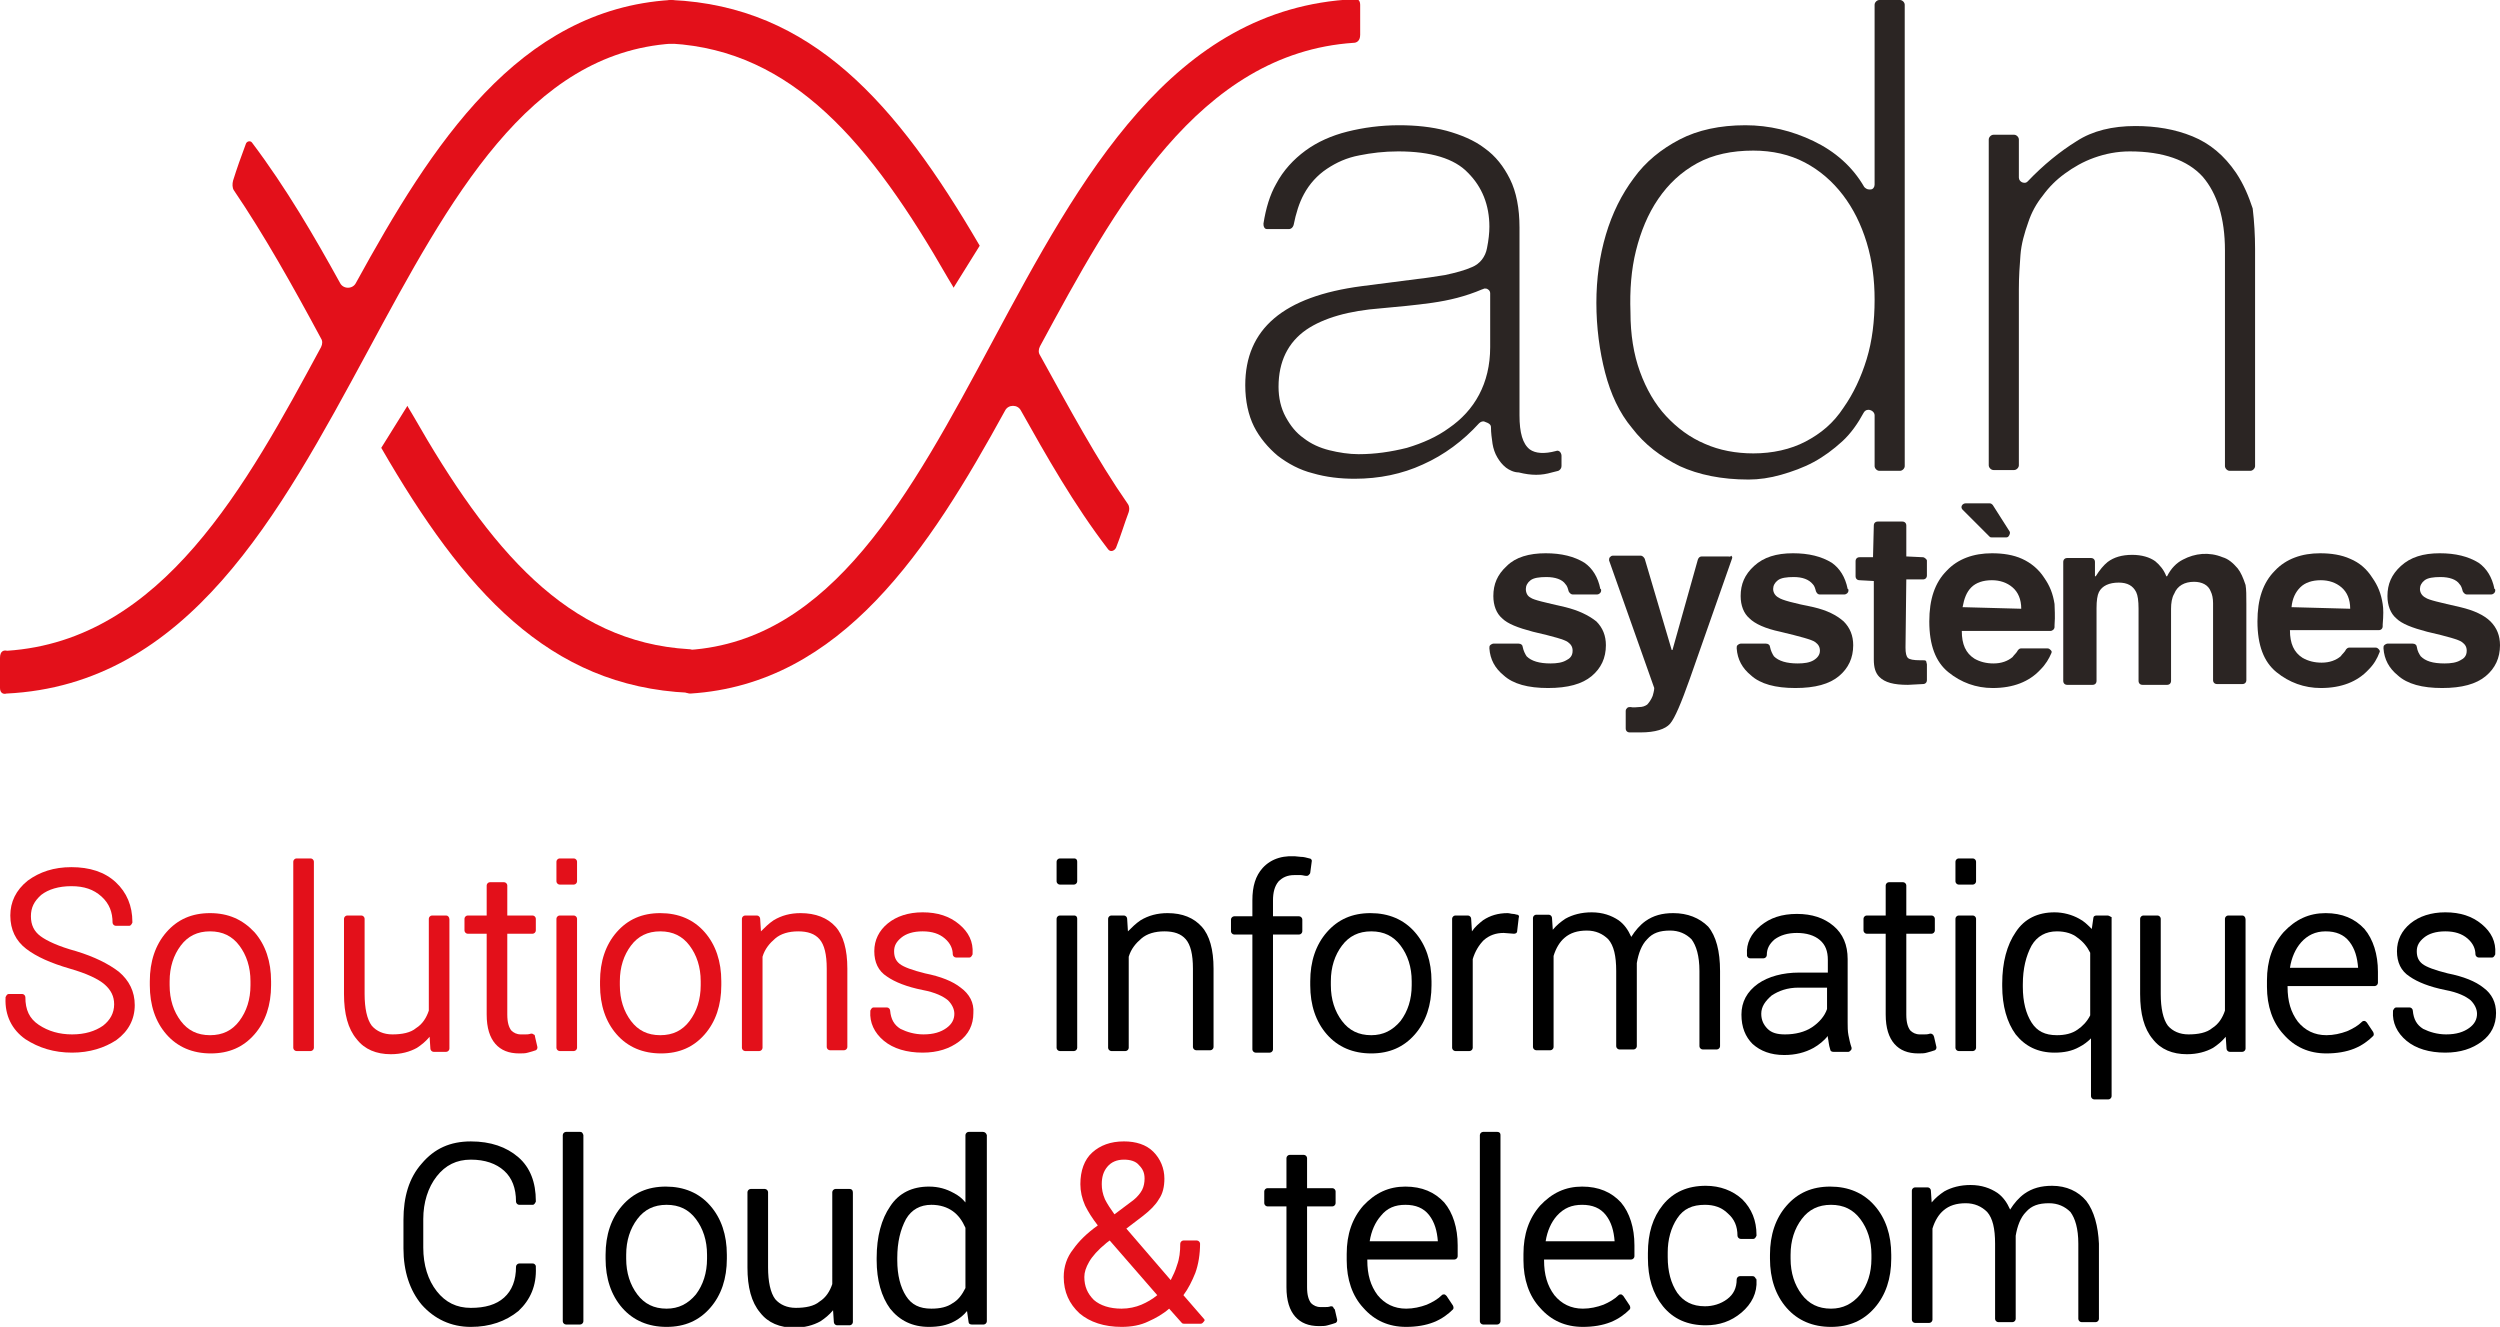 <?xml version="1.0" encoding="utf-8"?>
<!-- Generator: Adobe Illustrator 25.4.1, SVG Export Plug-In . SVG Version: 6.00 Build 0)  -->
<svg version="1.1" id="Calque_1" xmlns="http://www.w3.org/2000/svg" xmlns:xlink="http://www.w3.org/1999/xlink" x="0px" y="0px"
	 viewBox="0 0 315.4 167.4" style="enable-background:new 0 0 315.4 167.4;" xml:space="preserve">
<style type="text/css">
	.st0{fill:#2B2523;}
	.st1{fill:#E3101A;}
</style>
<g>
	<path class="st0" d="M188.1,53.9c0,0.7,0.1,1.4,0.2,2.1c0.1,0.6,0.3,1.2,0.6,1.7c0.3,0.5,0.6,0.9,1.1,1.3c0.4,0.3,1,0.6,1.6,0.6
		c0.8,0.2,1.5,0.3,2.2,0.3c0.7,0,1.3-0.1,2-0.3l0.8-0.2c0.2-0.1,0.4-0.3,0.4-0.6v-1.3c0-0.2-0.1-0.4-0.2-0.5
		c-0.1-0.1-0.3-0.2-0.5-0.1c-1.5,0.4-2.6,0.3-3.3-0.2c-0.9-0.7-1.3-2.1-1.3-4.3V28.7c0-2.4-0.4-4.5-1.2-6.1
		c-0.8-1.6-1.8-2.9-3.2-3.9c-1.3-1-3-1.7-4.8-2.2c-1.9-0.5-3.9-0.7-6-0.7c-2.3,0-4.5,0.3-6.5,0.8c-2,0.5-3.8,1.3-5.3,2.4
		c-1.5,1.1-2.8,2.5-3.7,4.2c-0.8,1.4-1.3,3.1-1.6,5c0,0.2,0,0.3,0.1,0.5s0.3,0.2,0.4,0.2h2.7c0.3,0,0.5-0.2,0.6-0.5
		c0.3-1.5,0.7-2.8,1.3-3.9c0.7-1.3,1.7-2.4,2.9-3.2c1.2-0.8,2.5-1.4,4.1-1.7c1.5-0.3,3.1-0.5,4.9-0.5c4.1,0,7.1,0.9,8.8,2.7
		c1.8,1.8,2.7,4.1,2.7,6.8c0,0.8-0.1,1.7-0.3,2.7c-0.2,1.1-0.9,2-1.9,2.4c-0.9,0.4-2,0.7-3.4,1c-1.3,0.2-2.5,0.4-3.5,0.5l-7,0.9
		c-9.9,1.3-14.7,5.4-14.7,12.5c0,2,0.4,3.8,1.1,5.2c0.7,1.4,1.8,2.7,3,3.7c1.3,1,2.8,1.8,4.4,2.2c1.7,0.5,3.5,0.7,5.3,0.7
		c3.1,0,6-0.6,8.6-1.8c2.7-1.2,5.1-3,7.1-5.2c0.2-0.2,0.5-0.3,0.7-0.2C187.9,53.4,188.1,53.6,188.1,53.9z M177.5,56.5
		c-2,0.5-4,0.8-6.1,0.8c-1.2,0-2.5-0.2-3.7-0.5c-1.2-0.3-2.3-0.8-3.2-1.5c-1-0.7-1.7-1.6-2.3-2.7c-0.6-1.1-0.9-2.4-0.9-3.8
		c0-3.2,1.2-5.6,3.5-7.2c2.2-1.5,5.4-2.4,9.4-2.7c2.2-0.2,4.4-0.4,6.5-0.7c2.1-0.3,4.2-0.8,6.3-1.7c0.1,0,0.2-0.1,0.3-0.1
		c0.1,0,0.3,0,0.4,0.1c0.2,0.1,0.3,0.3,0.3,0.5v6.8c0,2.3-0.5,4.3-1.4,6c-0.9,1.7-2.2,3.1-3.8,4.2C181.3,55.1,179.5,55.9,177.5,56.5
		z"/>
	<path class="st0" d="M211.9,58.8c2.4,1.1,5.3,1.7,8.7,1.7c1.3,0,2.7-0.2,4.1-0.6c1.4-0.4,2.8-0.9,4.1-1.6c1.3-0.7,2.5-1.6,3.6-2.6
		c1.1-1,2-2.3,2.7-3.6c0.1-0.2,0.3-0.4,0.6-0.4c0.4,0,0.8,0.3,0.8,0.7v6.4c0,0.3,0.3,0.6,0.6,0.6h2.6c0.3,0,0.6-0.3,0.6-0.6V0.6
		c0-0.3-0.3-0.6-0.6-0.6h-2.6c-0.3,0-0.6,0.3-0.6,0.6v22.7c0,0.3-0.2,0.6-0.5,0.6c-0.1,0-0.2,0-0.2,0c-0.2,0-0.4-0.1-0.6-0.3
		c-1.5-2.6-3.7-4.5-6.4-5.8c-2.7-1.3-5.6-2-8.6-2c-3.2,0-6,0.6-8.3,1.8c-2.3,1.2-4.3,2.8-5.8,4.9c-1.5,2-2.7,4.4-3.5,7.1
		c-0.8,2.7-1.2,5.6-1.2,8.6c0,3.1,0.4,6.1,1.1,8.8c0.7,2.7,1.8,5.1,3.4,7C207.5,56.1,209.5,57.6,211.9,58.8z M227.8,55.7
		c-1.9,1-4.2,1.5-6.6,1.5c-2.2,0-4.3-0.4-6.1-1.2c-1.9-0.8-3.5-2-4.9-3.5c-1.4-1.5-2.5-3.4-3.3-5.6c-0.8-2.2-1.2-4.7-1.2-7.5
		c-0.1-2.8,0.1-5.4,0.7-7.8c0.6-2.4,1.5-4.6,2.8-6.5c1.3-1.9,2.9-3.4,4.9-4.5c2-1.1,4.4-1.6,7.1-1.6c2.4,0,4.6,0.5,6.5,1.5
		c1.9,1,3.5,2.4,4.8,4.1c1.3,1.7,2.3,3.7,3,6c0.7,2.3,1,4.7,1,7.2c0,2.7-0.3,5.2-1,7.5c-0.7,2.3-1.7,4.4-2.9,6.1
		C231.3,53.4,229.7,54.7,227.8,55.7z"/>
	<path class="st0" d="M282.1,21.8c-1.5-2.2-3.3-3.7-5.5-4.6c-2.2-0.9-4.6-1.3-7.2-1.3c-2.9,0-5.4,0.6-7.4,1.9
		c-2.1,1.3-4.2,3-6.2,5.1c-0.2,0.2-0.4,0.2-0.7,0.1c-0.2-0.1-0.4-0.3-0.4-0.6v-4.8c0-0.3-0.3-0.6-0.6-0.6h-2.6
		c-0.3,0-0.6,0.3-0.6,0.6v41.1c0,0.3,0.3,0.6,0.6,0.6h2.6c0.3,0,0.6-0.3,0.6-0.6V36.5c0-1.6,0.1-3,0.2-4.3c0.1-1.4,0.5-2.8,1-4.2
		c0.4-1.2,1-2.3,1.8-3.3c0.8-1.1,1.7-2,2.8-2.8c1.1-0.8,2.3-1.5,3.7-2c1.4-0.5,2.9-0.8,4.5-0.8c4.2,0,7.3,1.1,9.2,3.2
		c1.8,2.1,2.8,5.2,2.8,9.3v27.2c0,0.3,0.3,0.6,0.6,0.6h2.6c0.3,0,0.6-0.3,0.6-0.6V31.4c0-1.7-0.1-3.4-0.3-5.1
		C283.7,24.8,283.1,23.3,282.1,21.8z"/>
	<path class="st0" d="M197.5,76.6c-2.6-0.6-4-0.9-4.4-1.2c-0.4-0.2-0.6-0.6-0.6-1.1c0-0.4,0.2-0.8,0.6-1.1c0.4-0.3,1.1-0.4,2-0.4
		c1.1,0,2,0.3,2.4,0.9c0.2,0.2,0.3,0.5,0.4,0.9c0.1,0.2,0.3,0.4,0.5,0.4h3.1h0c0.2,0,0.5-0.2,0.5-0.5c0-0.1,0-0.2-0.1-0.2
		c-0.3-1.5-1-2.6-2-3.3c-1.3-0.8-2.9-1.2-4.9-1.2c-2.1,0-3.8,0.5-4.9,1.6c-1.2,1.1-1.7,2.3-1.7,3.8c0,1.2,0.4,2.2,1.1,2.8
		c0.7,0.7,2,1.2,3.9,1.7c2.6,0.6,4,1,4.4,1.3c0.4,0.3,0.6,0.6,0.6,1.1c0,0.7-0.4,1-0.8,1.2c-0.5,0.3-1.2,0.4-2,0.4
		c-1.4,0-2.4-0.3-3-0.9c-0.2-0.3-0.4-0.7-0.5-1.2c0-0.2-0.2-0.4-0.5-0.4h-3.2c-0.1,0-0.3,0.1-0.4,0.2c-0.1,0.1-0.1,0.2-0.1,0.4
		c0.1,1.4,0.7,2.5,1.8,3.4c1.2,1.1,3.1,1.6,5.6,1.6c2.5,0,4.3-0.5,5.5-1.5c1.2-1,1.8-2.3,1.8-3.9c0-1.2-0.4-2.2-1.2-3
		C200.4,77.6,199.1,77,197.5,76.6z"/>
	<path class="st0" d="M218,70.2h-3.3c-0.2,0-0.4,0.1-0.5,0.4L211,82h0c0,0-0.1,0-0.1,0l-3.4-11.5c-0.1-0.2-0.3-0.4-0.5-0.4h-3.5
		c-0.2,0-0.3,0.1-0.4,0.2c-0.1,0.1-0.1,0.3-0.1,0.4l5.7,16.1c0,0.1,0,0.3-0.2,1c-0.2,0.5-0.5,0.9-0.7,1.1c-0.3,0.2-0.6,0.3-1,0.3
		c-0.3,0-0.7,0.1-1.1,0c-0.1,0-0.3,0-0.4,0.1c-0.1,0.1-0.2,0.2-0.2,0.4v2.2c0,0.3,0.2,0.5,0.5,0.5c0.2,0,0.4,0,0.5,0
		c0.2,0,0.5,0,0.9,0c1.8,0,3.1-0.4,3.7-1.1c0.6-0.7,1.4-2.6,2.5-5.7l5.3-15.1c0.1-0.2,0-0.3-0.1-0.4C218.3,70.3,218.2,70.2,218,70.2
		z"/>
	<path class="st0" d="M228.8,76.6c-2.5-0.5-4-0.9-4.4-1.2c-0.4-0.2-0.7-0.6-0.7-1.1c0-0.4,0.2-0.8,0.6-1.1c0.4-0.3,1.1-0.4,2-0.4
		c1.1,0,1.9,0.3,2.4,0.9c0.2,0.2,0.3,0.5,0.4,0.9c0.1,0.2,0.2,0.4,0.5,0.4h3.1h0c0.2,0,0.5-0.2,0.5-0.5c0-0.1,0-0.2-0.1-0.2
		c-0.3-1.5-1-2.6-2-3.3c-1.3-0.8-2.9-1.2-4.9-1.2c-2.1,0-3.7,0.5-4.9,1.6c-1.2,1.1-1.7,2.3-1.7,3.8c0,1.2,0.4,2.2,1.1,2.8
		c0.7,0.7,2,1.3,3.9,1.7c2.5,0.6,4,1,4.4,1.3c0.4,0.3,0.6,0.6,0.6,1.1c0,0.5-0.3,0.9-0.8,1.2c-0.5,0.3-1.2,0.4-2,0.4
		c-1.4,0-2.4-0.3-3-0.9c-0.2-0.3-0.4-0.7-0.5-1.2c0-0.2-0.2-0.4-0.5-0.4h-3.2c-0.1,0-0.3,0.1-0.4,0.2c-0.1,0.1-0.1,0.2-0.1,0.4
		c0.1,1.4,0.7,2.5,1.8,3.4c1.2,1.1,3.1,1.6,5.6,1.6c2.5,0,4.3-0.5,5.5-1.5c1.2-1,1.8-2.3,1.8-3.9c0-1.2-0.4-2.2-1.2-3
		C231.7,77.6,230.5,77,228.8,76.6z"/>
	<path class="st0" d="M242.6,70.3l-2.1-0.1v-3.9c0-0.3-0.2-0.5-0.5-0.5h-3.1c-0.3,0-0.5,0.2-0.5,0.5l-0.1,4h-1.7
		c-0.3,0-0.5,0.2-0.5,0.5v1.9c0,0.3,0.2,0.5,0.5,0.5l1.8,0.1v9.9c0,1,0.2,1.7,0.7,2.2c0.7,0.7,1.8,1,3.6,1h0l1.9-0.1
		c0.3,0,0.5-0.2,0.5-0.5v-2c0-0.1-0.1-0.3-0.1-0.4c-0.1-0.1-0.2-0.1-0.4-0.1l-0.3,0c-0.9,0-1.4-0.1-1.6-0.3
		c-0.2-0.2-0.3-0.6-0.3-1.3l0.1-8.6h2.1c0.3,0,0.5-0.2,0.5-0.5v-1.9C243.1,70.6,242.8,70.3,242.6,70.3z"/>
	<path class="st0" d="M259.2,76.2c-0.2-1.3-0.6-2.3-1.3-3.3c-0.7-1.1-1.7-1.9-2.8-2.4c-1.1-0.5-2.4-0.7-3.8-0.7
		c-2.3,0-4.3,0.7-5.7,2.2c-1.5,1.5-2.2,3.6-2.2,6.4c0,3,0.8,5.1,2.4,6.4c1.6,1.3,3.5,2,5.6,2c2.6,0,4.6-0.8,6-2.3
		c0.7-0.7,1.1-1.4,1.4-2.1c0.1-0.2,0-0.3-0.1-0.4c-0.1-0.1-0.2-0.2-0.4-0.2h-3.3c-0.2,0-0.3,0.1-0.4,0.2c-0.2,0.4-0.5,0.6-0.7,0.9
		c-0.6,0.5-1.4,0.8-2.4,0.8c-0.9,0-1.7-0.2-2.4-0.6c-1.1-0.7-1.6-1.8-1.6-3.5h11.2h0c0.2,0,0.5-0.2,0.5-0.5c0-0.1,0-0.1,0-0.2
		C259.3,77.6,259.2,76.8,259.2,76.2z M247.6,76.6c0.2-1.1,0.5-1.9,1.1-2.5c0.6-0.6,1.5-0.9,2.6-0.9c1,0,1.9,0.3,2.6,0.9
		c0.7,0.6,1.1,1.5,1.1,2.7L247.6,76.6z"/>
	<path class="st0" d="M251,67.7c0.1,0.1,0.2,0.1,0.3,0.1h1.8c0.2,0,0.3-0.1,0.4-0.3c0.1-0.2,0.1-0.4,0-0.5l-2.1-3.3
		c-0.1-0.1-0.2-0.2-0.4-0.2h-3c-0.2,0-0.4,0.1-0.5,0.3c-0.1,0.2,0,0.4,0.1,0.5L251,67.7z"/>
	<path class="st0" d="M282.3,71.7c-0.6-0.7-1.2-1.2-1.9-1.4c-1.7-0.7-3.5-0.5-5,0.3c-0.8,0.4-1.5,1.1-2,2.1l-0.1,0
		c-0.3-0.8-0.8-1.4-1.4-1.9c-0.7-0.5-1.7-0.8-2.9-0.8c-1.3,0-2.3,0.3-3.1,0.9c-0.5,0.4-1,1-1.5,1.8l-0.1,0l0-1.8
		c0-0.3-0.2-0.5-0.5-0.5h-3c-0.3,0-0.5,0.2-0.5,0.5v15c0,0.3,0.2,0.5,0.5,0.5h3.2c0.3,0,0.5-0.2,0.5-0.5v-9.2c0-0.9,0.1-1.6,0.3-2
		c0.4-0.8,1.3-1.2,2.5-1.2c1.1,0,1.8,0.4,2.2,1.2c0.2,0.4,0.3,1.1,0.3,2.1v9.1c0,0.3,0.2,0.5,0.5,0.5h3.1c0.3,0,0.5-0.2,0.5-0.5
		v-9.1c0-0.7,0.1-1.4,0.4-1.9c0.4-1,1.3-1.5,2.5-1.5c1,0,1.8,0.4,2.1,1.2c0.2,0.4,0.3,0.9,0.3,1.5v9.7c0,0.3,0.2,0.5,0.5,0.5h3.2
		c0.3,0,0.5-0.2,0.5-0.5l0-9.6c0-1.1,0-1.8-0.1-2.4C283,72.9,282.7,72.2,282.3,71.7z"/>
	<path class="st0" d="M300.6,76.2c-0.2-1.3-0.6-2.3-1.3-3.3c-0.7-1.1-1.6-1.9-2.8-2.4c-1.1-0.5-2.4-0.7-3.8-0.7
		c-2.3,0-4.3,0.7-5.7,2.2c-1.5,1.5-2.2,3.6-2.2,6.4c0,3,0.8,5.1,2.4,6.4c1.6,1.3,3.5,2,5.6,2c2.6,0,4.6-0.8,6-2.3
		c0.7-0.7,1.1-1.4,1.4-2.2c0.1-0.1,0-0.3-0.1-0.4c-0.1-0.1-0.2-0.2-0.4-0.2h-3.3c-0.2,0-0.3,0.1-0.4,0.2c-0.2,0.4-0.5,0.6-0.7,0.9
		c-0.6,0.5-1.4,0.8-2.4,0.8c-0.9,0-1.7-0.2-2.4-0.6c-1.1-0.7-1.6-1.8-1.6-3.5h11.2c0,0,0,0,0,0c0.3,0,0.5-0.2,0.5-0.5
		c0-0.1,0-0.1,0-0.2C300.7,77.6,300.7,76.8,300.6,76.2z M289.1,76.6c0.1-1.1,0.5-1.9,1.1-2.5c0.6-0.6,1.5-0.9,2.6-0.9
		c1,0,1.9,0.3,2.6,0.9c0.7,0.6,1.1,1.5,1.1,2.7L289.1,76.6z"/>
	<path class="st0" d="M314.2,78.4c-0.8-0.8-2.1-1.4-3.8-1.8c-2.6-0.6-4-0.9-4.4-1.2c-0.4-0.2-0.7-0.6-0.7-1.1c0-0.4,0.2-0.8,0.6-1.1
		c0.4-0.3,1.1-0.4,2-0.4c1.1,0,2,0.3,2.4,0.9c0.2,0.2,0.3,0.5,0.4,0.9c0.1,0.2,0.3,0.4,0.5,0.4h3.1h0c0.2,0,0.5-0.2,0.5-0.5
		c0-0.1,0-0.2-0.1-0.2c-0.3-1.5-1-2.6-2-3.3c-1.3-0.8-2.9-1.2-4.9-1.2c-2.1,0-3.7,0.5-4.9,1.6c-1.2,1.1-1.7,2.3-1.7,3.8
		c0,1.2,0.4,2.2,1.1,2.8c0.7,0.7,2,1.2,3.9,1.7c2.6,0.6,4,1,4.4,1.3c0.4,0.3,0.6,0.6,0.6,1.1c0,0.7-0.4,1-0.8,1.2
		c-0.5,0.3-1.2,0.4-2,0.4c-1.5,0-2.4-0.3-3-0.9c-0.2-0.3-0.4-0.6-0.5-1.2c0-0.2-0.2-0.4-0.5-0.4h-3.2c-0.1,0-0.3,0.1-0.4,0.2
		c-0.1,0.1-0.1,0.2-0.1,0.4c0.1,1.4,0.7,2.5,1.8,3.4c1.2,1.1,3.1,1.6,5.6,1.6c2.5,0,4.3-0.5,5.5-1.5c1.2-1,1.8-2.3,1.8-3.9
		C315.4,80.2,315,79.2,314.2,78.4z"/>
</g>
<g>
	<g>
		<path class="st1" d="M15,122.6c-1.3-1-3.1-1.9-5.4-2.6c-2.2-0.6-3.7-1.3-4.5-1.9c-0.8-0.6-1.2-1.4-1.2-2.5c0-1.1,0.4-1.9,1.3-2.7
			c0.9-0.7,2.2-1.1,3.8-1.1c1.6,0,2.8,0.4,3.8,1.3c1,0.9,1.4,2,1.4,3.3c0,0.2,0.2,0.4,0.4,0.4h1.7c0.2,0,0.3-0.2,0.4-0.4
			c0,0,0-0.1,0-0.1c0-2-0.7-3.7-2.1-5c-1.4-1.3-3.3-1.9-5.6-1.9c-2.2,0-4,0.6-5.5,1.7c-1.5,1.2-2.2,2.7-2.2,4.4c0,1.8,0.7,3.2,2,4.2
			c1.3,1,3.1,1.8,5.5,2.5c2.1,0.6,3.6,1.3,4.4,2c0.8,0.7,1.2,1.5,1.2,2.5c0,1.1-0.5,2-1.4,2.7c-1,0.7-2.3,1.1-3.9,1.1
			c-1.6,0-3-0.4-4.2-1.2c-1.2-0.8-1.7-1.9-1.7-3.5c0-0.2-0.2-0.4-0.4-0.4H1.1c-0.2,0-0.3,0.2-0.4,0.4c0,0,0,0.1,0,0.1
			c-0.1,2.2,0.8,4,2.5,5.2c1.7,1.1,3.6,1.7,5.9,1.7c2.2,0,4.1-0.6,5.6-1.6c1.5-1.1,2.3-2.6,2.3-4.4C17,125.1,16.3,123.7,15,122.6z"
			/>
		<path class="st1" d="M26.5,115.2c-2.3,0-4.1,0.8-5.5,2.4c-1.4,1.6-2.1,3.7-2.1,6.2v0.5c0,2.5,0.7,4.6,2.1,6.2
			c1.4,1.6,3.3,2.4,5.6,2.4c2.3,0,4.1-0.8,5.5-2.4c1.4-1.6,2.1-3.7,2.1-6.2v-0.5c0-2.5-0.7-4.6-2.1-6.2
			C30.6,116,28.8,115.2,26.5,115.2z M26.5,130.6c-1.6,0-2.8-0.6-3.7-1.8c-0.9-1.2-1.4-2.7-1.4-4.5v-0.5c0-1.8,0.5-3.3,1.4-4.5
			c0.9-1.2,2.1-1.8,3.7-1.8s2.8,0.6,3.7,1.8c0.9,1.2,1.4,2.7,1.4,4.5v0.5c0,1.8-0.5,3.3-1.4,4.5C29.3,130,28.1,130.6,26.5,130.6z"/>
		<path class="st1" d="M39.2,108.3h-1.8c-0.2,0-0.4,0.2-0.4,0.4v23.5c0,0.2,0.2,0.4,0.4,0.4h1.8c0.2,0,0.4-0.2,0.4-0.4v-23.5
			C39.6,108.5,39.4,108.3,39.2,108.3z"/>
		<path class="st1" d="M56.3,115.5h-1.8c-0.2,0-0.4,0.2-0.4,0.4v11.6c-0.3,0.9-0.8,1.7-1.6,2.2c-0.7,0.6-1.8,0.8-3,0.8
			c-1.1,0-2-0.4-2.6-1.1c-0.6-0.8-0.9-2.2-0.9-4v-9.5c0-0.2-0.2-0.4-0.4-0.4h-1.8c-0.2,0-0.4,0.2-0.4,0.4v9.5c0,2.5,0.5,4.4,1.6,5.7
			c1,1.3,2.5,1.9,4.3,1.9c1.3,0,2.4-0.3,3.3-0.8c0.6-0.4,1.1-0.8,1.6-1.4l0.1,1.5c0,0.2,0.2,0.4,0.4,0.4h1.6c0.2,0,0.4-0.2,0.4-0.4
			v-16.3C56.7,115.7,56.5,115.5,56.3,115.5z"/>
		<path class="st1" d="M67.3,130.5c-0.1-0.1-0.2-0.1-0.3-0.1c-0.3,0.1-0.5,0.1-0.7,0.1c-0.2,0-0.4,0-0.6,0c-0.5,0-0.9-0.2-1.2-0.5
			c-0.3-0.4-0.5-1-0.5-2v-10.2h3.2c0.2,0,0.4-0.2,0.4-0.4v-1.5c0-0.2-0.2-0.4-0.4-0.4H64v-3.8c0-0.2-0.2-0.4-0.4-0.4h-1.8
			c-0.2,0-0.4,0.2-0.4,0.4v3.8h-2.4c-0.2,0-0.4,0.2-0.4,0.4v1.5c0,0.2,0.2,0.4,0.4,0.4h2.4V128c0,1.7,0.4,2.9,1.1,3.7
			c0.7,0.8,1.7,1.2,3,1.2c0.4,0,0.8,0,1.1-0.1c0.4-0.1,0.7-0.2,1-0.3c0.2-0.1,0.2-0.3,0.2-0.4l-0.3-1.3
			C67.5,130.6,67.4,130.5,67.3,130.5z"/>
		<path class="st1" d="M72.4,115.5h-1.8c-0.2,0-0.4,0.2-0.4,0.4v16.3c0,0.2,0.2,0.4,0.4,0.4h1.8c0.2,0,0.4-0.2,0.4-0.4v-16.3
			C72.8,115.7,72.6,115.5,72.4,115.5z"/>
		<path class="st1" d="M72.4,108.3h-1.8c-0.2,0-0.4,0.2-0.4,0.4v2.5c0,0.2,0.2,0.4,0.4,0.4h1.8c0.2,0,0.4-0.2,0.4-0.4v-2.5
			C72.8,108.5,72.6,108.3,72.4,108.3z"/>
		<path class="st1" d="M83.3,115.2c-2.3,0-4.1,0.8-5.5,2.4c-1.4,1.6-2.1,3.7-2.1,6.2v0.5c0,2.5,0.7,4.6,2.1,6.2
			c1.4,1.6,3.3,2.4,5.6,2.4c2.3,0,4.1-0.8,5.5-2.4c1.4-1.6,2.1-3.7,2.1-6.2v-0.5c0-2.5-0.7-4.6-2.1-6.2
			C87.5,116,85.6,115.2,83.3,115.2z M83.3,130.6c-1.6,0-2.8-0.6-3.7-1.8c-0.9-1.2-1.4-2.7-1.4-4.5v-0.5c0-1.8,0.5-3.3,1.4-4.5
			c0.9-1.2,2.1-1.8,3.7-1.8s2.8,0.6,3.7,1.8c0.9,1.2,1.4,2.7,1.4,4.5v0.5c0,1.8-0.5,3.3-1.4,4.5C86.1,130,84.9,130.6,83.3,130.6z"/>
		<path class="st1" d="M101,115.2c-1.3,0-2.4,0.3-3.4,0.9c-0.6,0.4-1.1,0.9-1.6,1.4l-0.1-1.6c0-0.2-0.2-0.4-0.4-0.4H94
			c-0.2,0-0.4,0.2-0.4,0.4v16.3c0,0.2,0.2,0.4,0.4,0.4h1.8c0.2,0,0.4-0.2,0.4-0.4v-11.5c0.3-1,0.9-1.7,1.6-2.3
			c0.7-0.6,1.7-0.9,2.9-0.9c1.2,0,2.1,0.3,2.7,1c0.6,0.7,0.9,1.9,0.9,3.7v9.9c0,0.2,0.2,0.4,0.4,0.4h1.8c0.2,0,0.4-0.2,0.4-0.4v-9.9
			c0-2.4-0.5-4.2-1.5-5.3C104.4,115.8,102.9,115.2,101,115.2z"/>
		<path class="st1" d="M121.2,124.6c-1-0.8-2.5-1.4-4.5-1.8c-1.6-0.4-2.7-0.8-3.2-1.2c-0.5-0.4-0.7-0.9-0.7-1.6
			c0-0.7,0.3-1.2,0.9-1.7c0.6-0.5,1.5-0.8,2.7-0.8c1.2,0,2.1,0.3,2.8,0.9c0.7,0.6,1,1.3,1,2c0,0.2,0.2,0.4,0.4,0.4h1.7
			c0.2,0,0.3-0.2,0.4-0.4c0,0,0-0.1,0-0.1c0.1-1.5-0.5-2.7-1.7-3.7c-1.2-1-2.7-1.5-4.6-1.5c-1.8,0-3.3,0.5-4.4,1.4
			c-1.1,0.9-1.7,2.1-1.7,3.5c0,1.4,0.5,2.5,1.6,3.2c1,0.7,2.5,1.3,4.5,1.7c1.6,0.3,2.6,0.8,3.2,1.3c0.5,0.5,0.8,1.1,0.8,1.7
			c0,0.7-0.3,1.3-1,1.8c-0.7,0.5-1.6,0.8-2.9,0.8c-1.1,0-2.1-0.3-2.9-0.7c-0.8-0.5-1.2-1.2-1.3-2.3c0-0.2-0.2-0.4-0.4-0.4h-1.7
			c-0.2,0-0.3,0.2-0.4,0.4c0,0,0,0.1,0,0.1c-0.1,1.4,0.5,2.7,1.7,3.7c1.2,1,2.9,1.5,4.9,1.5c1.9,0,3.4-0.5,4.6-1.4
			c1.2-0.9,1.8-2.1,1.8-3.6C122.9,126.5,122.3,125.4,121.2,124.6z"/>
	</g>
	<g>
		<path d="M135.5,115.5h-1.8c-0.2,0-0.4,0.2-0.4,0.4v16.3c0,0.2,0.2,0.4,0.4,0.4h1.8c0.2,0,0.4-0.2,0.4-0.4v-16.3
			C135.9,115.7,135.8,115.5,135.5,115.5z"/>
		<path d="M135.5,108.3h-1.8c-0.2,0-0.4,0.2-0.4,0.4v2.5c0,0.2,0.2,0.4,0.4,0.4h1.8c0.2,0,0.4-0.2,0.4-0.4v-2.5
			C135.9,108.5,135.8,108.3,135.5,108.3z"/>
		<path d="M147.3,115.2c-1.3,0-2.4,0.3-3.4,0.9c-0.6,0.4-1.1,0.9-1.6,1.4l-0.1-1.6c0-0.2-0.2-0.4-0.4-0.4h-1.6
			c-0.2,0-0.4,0.2-0.4,0.4v16.3c0,0.2,0.2,0.4,0.4,0.4h1.8c0.2,0,0.4-0.2,0.4-0.4v-11.5c0.3-1,0.9-1.7,1.6-2.3
			c0.7-0.6,1.7-0.9,2.9-0.9c1.2,0,2.1,0.3,2.7,1c0.6,0.7,0.9,1.9,0.9,3.7v9.9c0,0.2,0.2,0.4,0.4,0.4h1.8c0.2,0,0.4-0.2,0.4-0.4v-9.9
			c0-2.4-0.5-4.2-1.5-5.3C150.6,115.8,149.2,115.2,147.3,115.2z"/>
		<path d="M165.2,108.3c-0.4-0.1-0.7-0.2-1.1-0.2c-2.1-0.3-3.7,0.2-4.8,1.4c-0.9,1-1.3,2.3-1.3,4.1v2h-2.3c-0.2,0-0.4,0.2-0.4,0.4
			v1.5c0,0.2,0.2,0.4,0.4,0.4h2.3v14.5c0,0.2,0.2,0.4,0.4,0.4h1.8c0.2,0,0.4-0.2,0.4-0.4v-14.5h3.3c0.2,0,0.4-0.2,0.4-0.4v-1.5
			c0-0.2-0.2-0.4-0.4-0.4h-3.3v-2c0-1,0.2-1.8,0.7-2.4c0.5-0.5,1.1-0.8,2-0.8c0.3,0,0.6,0,0.8,0c0.2,0,0.5,0.1,0.7,0.1
			c0.1,0,0.2,0,0.3-0.1c0.1-0.1,0.2-0.2,0.2-0.3l0.2-1.5C165.5,108.5,165.4,108.3,165.2,108.3z"/>
		<path d="M172.9,115.2c-2.3,0-4.1,0.8-5.5,2.4c-1.4,1.6-2.1,3.7-2.1,6.2v0.5c0,2.5,0.7,4.6,2.1,6.2c1.4,1.6,3.3,2.4,5.6,2.4
			c2.3,0,4.1-0.8,5.5-2.4c1.4-1.6,2.1-3.7,2.1-6.2v-0.5c0-2.5-0.7-4.6-2.1-6.2C177.1,116,175.2,115.2,172.9,115.2z M173,130.6
			c-1.6,0-2.8-0.6-3.7-1.8c-0.9-1.2-1.4-2.7-1.4-4.5v-0.5c0-1.8,0.5-3.3,1.4-4.5c0.9-1.2,2.1-1.8,3.7-1.8s2.8,0.6,3.7,1.8
			c0.9,1.2,1.4,2.7,1.4,4.5v0.5c0,1.8-0.5,3.3-1.4,4.5C175.7,130,174.5,130.6,173,130.6z"/>
		<path d="M191.4,115.4c-0.1,0-0.3-0.1-0.5-0.1c-0.2,0-0.5-0.1-0.7-0.1c-1.2,0-2.2,0.3-3.1,0.9c-0.5,0.4-1,0.8-1.4,1.4l-0.1-1.6
			c0-0.2-0.2-0.4-0.4-0.4h-1.6c-0.2,0-0.4,0.2-0.4,0.4v16.3c0,0.2,0.2,0.4,0.4,0.4h1.8c0.2,0,0.4-0.2,0.4-0.4V121
			c0.3-1,0.8-1.8,1.4-2.4c0.7-0.6,1.5-0.9,2.5-0.9l1.3,0.1c0.2,0,0.4-0.1,0.4-0.3l0.2-1.7C191.7,115.6,191.6,115.4,191.4,115.4z"/>
		<path d="M211.1,115.2c-1.4,0-2.5,0.3-3.5,1c-0.7,0.5-1.3,1.2-1.8,2c-0.4-0.9-0.9-1.6-1.6-2.1c-0.9-0.6-2-1-3.4-1
			c-1.3,0-2.4,0.3-3.3,0.8c-0.6,0.4-1.1,0.8-1.6,1.4l-0.1-1.5c0-0.2-0.2-0.4-0.4-0.4h-1.6c-0.2,0-0.4,0.2-0.4,0.4v16.3
			c0,0.2,0.2,0.4,0.4,0.4h1.8c0.2,0,0.4-0.2,0.4-0.4v-11.5c0.3-1,0.8-1.8,1.4-2.3c0.7-0.6,1.6-0.9,2.8-0.9c1.1,0,2,0.4,2.7,1.1
			c0.7,0.8,1,2.1,1,4v9.5c0,0.2,0.2,0.4,0.4,0.4h1.8c0.2,0,0.4-0.2,0.4-0.4v-9.8c0-0.2,0-0.3,0-0.4c0-0.1,0-0.2,0-0.3
			c0.2-1.2,0.6-2.3,1.3-3c0.7-0.8,1.6-1.1,2.9-1.1c1.1,0,2,0.4,2.7,1.1c0.6,0.8,1,2.1,1,4v9.5c0,0.2,0.2,0.4,0.4,0.4h1.8
			c0.2,0,0.4-0.2,0.4-0.4v-9.5c0-2.5-0.5-4.4-1.5-5.6C214.4,115.8,212.9,115.2,211.1,115.2z"/>
		<path d="M233.2,130.6c-0.1-0.5-0.1-1.1-0.1-1.6v-8c0-1.8-0.6-3.2-1.8-4.2c-1.2-1-2.7-1.5-4.6-1.5s-3.4,0.5-4.6,1.5
			c-1.2,1-1.8,2.2-1.7,3.6c0,0,0,0.2,0,0.2c0.1,0.2,0.2,0.3,0.4,0.3h1.7c0.2,0,0.4-0.2,0.4-0.4c0-0.8,0.3-1.4,1-2
			c0.7-0.5,1.6-0.8,2.8-0.8c1.2,0,2.2,0.3,2.9,0.9c0.7,0.6,1,1.4,1,2.5v1.6h-3.6c-2.1,0-3.9,0.5-5.2,1.4c-1.4,1-2.1,2.3-2.1,3.9
			c0,1.6,0.5,2.8,1.4,3.7c1,0.9,2.3,1.4,4,1.4c1.4,0,2.6-0.3,3.7-0.9c0.7-0.4,1.3-0.9,1.8-1.5c0,0.1,0,0.2,0,0.2
			c0.1,0.4,0.1,0.9,0.3,1.5c0,0.2,0.2,0.3,0.4,0.3h1.9c0.1,0,0.2-0.1,0.3-0.2s0.1-0.2,0.1-0.3C233.4,131.6,233.3,131.1,233.2,130.6z
			 M223.5,125.6c0.9-0.6,2-1,3.4-1h3.6v2.7c-0.3,0.9-1,1.7-1.9,2.3c-0.9,0.6-2.1,0.9-3.4,0.9c-1,0-1.7-0.2-2.2-0.7
			c-0.5-0.5-0.8-1.1-0.8-1.9C222.2,127,222.7,126.3,223.5,125.6z"/>
		<path d="M243.8,130.5c-0.1-0.1-0.2-0.1-0.3-0.1c-0.3,0.1-0.5,0.1-0.7,0.1c-0.2,0-0.4,0-0.6,0c-0.5,0-0.9-0.2-1.2-0.5
			c-0.3-0.4-0.5-1-0.5-2v-10.2h3.2c0.2,0,0.4-0.2,0.4-0.4v-1.5c0-0.2-0.2-0.4-0.4-0.4h-3.2v-3.8c0-0.2-0.2-0.4-0.4-0.4h-1.8
			c-0.2,0-0.4,0.2-0.4,0.4v3.8h-2.4c-0.2,0-0.4,0.2-0.4,0.4v1.5c0,0.2,0.2,0.4,0.4,0.4h2.4V128c0,1.7,0.4,2.9,1.1,3.7
			c0.7,0.8,1.7,1.2,3,1.2c0.4,0,0.8,0,1.1-0.1c0.4-0.1,0.7-0.2,1-0.3c0.2-0.1,0.2-0.3,0.2-0.4l-0.3-1.3
			C243.9,130.6,243.9,130.5,243.8,130.5z"/>
		<path d="M248.9,108.3h-1.8c-0.2,0-0.4,0.2-0.4,0.4v2.5c0,0.2,0.2,0.4,0.4,0.4h1.8c0.2,0,0.4-0.2,0.4-0.4v-2.5
			C249.3,108.5,249.1,108.3,248.9,108.3z"/>
		<path d="M248.9,115.5h-1.8c-0.2,0-0.4,0.2-0.4,0.4v16.3c0,0.2,0.2,0.4,0.4,0.4h1.8c0.2,0,0.4-0.2,0.4-0.4v-16.3
			C249.3,115.7,249.1,115.5,248.9,115.5z"/>
		<path d="M265.9,115.5h-1.4c-0.2,0-0.4,0.1-0.4,0.3l-0.2,1.4c-0.5-0.5-1-1-1.6-1.3c-0.9-0.5-2-0.8-3.1-0.8c-2.1,0-3.8,0.8-4.9,2.5
			c-1.1,1.6-1.7,3.8-1.7,6.5v0.3c0,2.5,0.6,4.6,1.7,6.1c1.2,1.5,2.8,2.3,4.9,2.3c1.2,0,2.2-0.2,3.1-0.7c0.6-0.3,1.1-0.7,1.5-1.1v7.3
			c0,0.2,0.2,0.4,0.4,0.4h1.8c0.2,0,0.4-0.2,0.4-0.4v-22.6C266.3,115.7,266.1,115.5,265.9,115.5z M263.7,120.2v7.9
			c-0.4,0.8-1,1.4-1.6,1.8c-0.7,0.5-1.6,0.7-2.6,0.7c-1.5,0-2.5-0.5-3.2-1.6c-0.7-1.1-1.1-2.6-1.1-4.5v-0.3c0-2,0.4-3.6,1.1-4.9
			c0.7-1.2,1.8-1.8,3.2-1.8c1.1,0,2,0.3,2.6,0.8C262.8,118.8,263.3,119.4,263.7,120.2z"/>
		<path d="M282.9,115.5h-1.8c-0.2,0-0.4,0.2-0.4,0.4v11.6c-0.3,0.9-0.8,1.7-1.6,2.2c-0.7,0.6-1.8,0.8-3,0.8c-1.1,0-2-0.4-2.6-1.1
			c-0.6-0.8-0.9-2.2-0.9-4v-9.5c0-0.2-0.2-0.4-0.4-0.4h-1.8c-0.2,0-0.4,0.2-0.4,0.4v9.5c0,2.5,0.5,4.4,1.6,5.7
			c1,1.3,2.5,1.9,4.3,1.9c1.3,0,2.4-0.3,3.3-0.8c0.6-0.4,1.1-0.8,1.6-1.4l0.1,1.5c0,0.2,0.2,0.4,0.4,0.4h1.6c0.2,0,0.4-0.2,0.4-0.4
			v-16.3C283.3,115.7,283.1,115.5,282.9,115.5z"/>
		<path d="M293.4,115.2c-2.1,0-3.8,0.8-5.3,2.4c-1.4,1.6-2.1,3.6-2.1,6.1v0.8c0,2.4,0.7,4.5,2.1,6c1.4,1.6,3.2,2.4,5.4,2.4
			c1.3,0,2.5-0.2,3.5-0.6c1-0.4,1.8-1,2.4-1.6c0.1-0.1,0.1-0.3,0-0.5l-0.8-1.2c-0.1-0.1-0.2-0.2-0.3-0.2c-0.1,0-0.2,0-0.3,0.1
			c-0.5,0.5-1.2,0.9-1.9,1.2c-0.8,0.3-1.7,0.5-2.6,0.5c-1.5,0-2.7-0.6-3.6-1.7c-0.9-1.2-1.3-2.6-1.3-4.4v-0.1h11
			c0.2,0,0.4-0.2,0.4-0.4v-1.4c0-2.2-0.6-4.1-1.7-5.4C297.1,115.9,295.5,115.2,293.4,115.2z M293.4,117.5c1.3,0,2.3,0.4,3,1.3
			c0.7,0.9,1,2,1.1,3.3h-8.6c0.2-1.3,0.7-2.4,1.4-3.2C291.1,118,292.1,117.5,293.4,117.5z"/>
		<path d="M313.3,124.6c-1-0.8-2.5-1.4-4.5-1.8c-1.6-0.4-2.7-0.8-3.2-1.2c-0.5-0.4-0.7-0.9-0.7-1.6c0-0.7,0.3-1.2,0.9-1.7
			c0.6-0.5,1.5-0.8,2.7-0.8c1.2,0,2.1,0.3,2.8,0.9c0.7,0.6,1,1.3,1,2c0,0.2,0.2,0.4,0.4,0.4h1.7c0.2,0,0.3-0.2,0.4-0.4
			c0,0,0-0.1,0-0.1c0.1-1.5-0.5-2.7-1.7-3.7c-1.2-1-2.7-1.5-4.6-1.5c-1.8,0-3.3,0.5-4.4,1.4c-1.1,0.9-1.7,2.1-1.7,3.5
			c0,1.4,0.5,2.5,1.6,3.2c1,0.7,2.5,1.3,4.5,1.7c1.6,0.3,2.6,0.8,3.2,1.3c0.5,0.5,0.8,1.1,0.8,1.7c0,0.7-0.3,1.3-1,1.8
			c-0.7,0.5-1.6,0.8-2.9,0.8c-1.1,0-2.1-0.3-2.9-0.7c-0.8-0.5-1.2-1.2-1.3-2.3c0-0.2-0.2-0.4-0.4-0.4h-1.7c-0.2,0-0.3,0.2-0.4,0.4
			c0,0,0,0.1,0,0.1c-0.1,1.4,0.5,2.7,1.7,3.7c1.2,1,2.9,1.5,4.9,1.5c1.9,0,3.4-0.5,4.6-1.4c1.2-0.9,1.8-2.1,1.8-3.6
			C314.9,126.5,314.4,125.4,313.3,124.6z"/>
	</g>
	<g>
		<path d="M55.1,148.4c1.1-1.4,2.5-2.1,4.3-2.1c1.8,0,3.2,0.5,4.2,1.4c1,0.9,1.5,2.2,1.5,3.9c0,0.2,0.2,0.4,0.4,0.4h1.7
			c0.2,0,0.3-0.2,0.4-0.4c0,0,0-0.1,0-0.1c0-2.3-0.7-4.2-2.2-5.5c-1.5-1.3-3.5-2-6-2c-2.6,0-4.6,0.9-6.2,2.8
			c-1.6,1.8-2.3,4.2-2.3,7.1v3.6c0,2.9,0.8,5.3,2.3,7.1c1.6,1.8,3.7,2.8,6.2,2.8c2.4,0,4.4-0.7,6-2c1.5-1.4,2.3-3.2,2.2-5.5
			c0,0,0-0.1,0-0.1l0-0.1c-0.1-0.2-0.2-0.3-0.4-0.3h-1.7c-0.2,0-0.4,0.2-0.4,0.4c0,1.7-0.5,3-1.5,3.9c-1,0.9-2.4,1.3-4.2,1.3
			c-1.8,0-3.2-0.7-4.3-2.1c-1.1-1.4-1.7-3.3-1.7-5.5v-3.6C53.4,151.7,54,149.8,55.1,148.4z"/>
		<path d="M73.2,142.8h-1.8c-0.2,0-0.4,0.2-0.4,0.4v23.5c0,0.2,0.2,0.4,0.4,0.4h1.8c0.2,0,0.4-0.2,0.4-0.4v-23.5
			C73.5,142.9,73.4,142.8,73.2,142.8z"/>
		<path d="M84,149.7c-2.3,0-4.1,0.8-5.5,2.4c-1.4,1.6-2.1,3.7-2.1,6.2v0.5c0,2.5,0.7,4.6,2.1,6.2c1.4,1.6,3.3,2.4,5.6,2.4
			c2.3,0,4.1-0.8,5.5-2.4c1.4-1.6,2.1-3.7,2.1-6.2v-0.5c0-2.5-0.7-4.6-2.1-6.2C88.2,150.5,86.3,149.7,84,149.7z M84.1,165.1
			c-1.6,0-2.8-0.6-3.7-1.8c-0.9-1.2-1.4-2.7-1.4-4.5v-0.5c0-1.8,0.5-3.3,1.4-4.5c0.9-1.2,2.1-1.8,3.7-1.8s2.8,0.6,3.7,1.8
			c0.9,1.2,1.4,2.7,1.4,4.5v0.5c0,1.8-0.5,3.3-1.4,4.5C86.8,164.5,85.6,165.1,84.1,165.1z"/>
		<path d="M107.2,150h-1.8c-0.2,0-0.4,0.2-0.4,0.4V162c-0.3,0.9-0.8,1.7-1.6,2.2c-0.7,0.6-1.8,0.8-3,0.8c-1.1,0-2-0.4-2.6-1.1
			c-0.6-0.8-0.9-2.2-0.9-4v-9.5c0-0.2-0.2-0.4-0.4-0.4h-1.8c-0.2,0-0.4,0.2-0.4,0.4v9.5c0,2.5,0.5,4.4,1.6,5.7
			c1,1.3,2.5,1.9,4.3,1.9c1.3,0,2.4-0.3,3.3-0.8c0.6-0.4,1.1-0.8,1.6-1.4l0.1,1.5c0,0.2,0.2,0.4,0.4,0.4h1.6c0.2,0,0.4-0.2,0.4-0.4
			v-16.3C107.6,150.1,107.4,150,107.2,150z"/>
		<path d="M124,142.8h-1.8c-0.2,0-0.4,0.2-0.4,0.4v8.5c-0.4-0.5-0.9-0.9-1.5-1.2c-0.9-0.5-1.9-0.8-3.1-0.8c-2.1,0-3.8,0.8-4.9,2.5
			c-1.1,1.6-1.7,3.8-1.7,6.5v0.3c0,2.5,0.6,4.6,1.7,6.1c1.2,1.5,2.8,2.3,4.9,2.3c1.2,0,2.3-0.2,3.2-0.7c0.6-0.3,1.2-0.8,1.6-1.3
			l0.2,1.4c0,0.2,0.2,0.3,0.4,0.3h1.5c0.2,0,0.4-0.2,0.4-0.4v-23.5C124.4,142.9,124.2,142.8,124,142.8z M121.8,154.9v7.6
			c-0.4,0.8-0.9,1.5-1.6,1.9c-0.7,0.5-1.6,0.7-2.7,0.7c-1.5,0-2.5-0.5-3.2-1.6c-0.7-1.1-1.1-2.6-1.1-4.5v-0.3c0-2,0.4-3.6,1.1-4.9
			c0.7-1.2,1.8-1.8,3.2-1.8c1.1,0,2,0.3,2.7,0.8C120.9,153.3,121.4,154,121.8,154.9z"/>
	</g>
	<path class="st1" d="M151.9,166.4l-2.6-3c0.6-0.8,1.1-1.8,1.5-2.8c0.4-1.1,0.6-2.4,0.6-3.7c0-0.2-0.2-0.4-0.4-0.4h-1.7
		c-0.2,0-0.4,0.2-0.4,0.4c0,1-0.1,1.9-0.4,2.7c-0.2,0.7-0.5,1.3-0.8,1.9l-5.6-6.5l2.1-1.6c0.9-0.7,1.6-1.4,2-2.1
		c0.5-0.7,0.7-1.6,0.7-2.6c0-1.3-0.5-2.5-1.4-3.4c-0.9-0.9-2.2-1.3-3.7-1.3c-1.7,0-3,0.5-4,1.4c-1,0.9-1.5,2.3-1.5,4
		c0,0.9,0.2,1.8,0.6,2.7c0.4,0.8,0.9,1.6,1.6,2.5c-1.4,1-2.4,2-3.1,3c-0.8,1-1.2,2.2-1.2,3.5c0,1.9,0.7,3.4,2,4.6
		c1.3,1.1,3.1,1.7,5.3,1.7c1.2,0,2.4-0.2,3.4-0.7c0.9-0.4,1.8-0.9,2.6-1.6l1.6,1.8c0.1,0.1,0.2,0.1,0.3,0.1h2.1
		c0.2,0,0.3-0.2,0.4-0.3C152,166.6,152,166.5,151.9,166.4z M141.5,165.1c-1.5,0-2.7-0.4-3.5-1.1c-0.8-0.8-1.2-1.7-1.2-2.9
		c0-0.6,0.2-1.2,0.6-1.9c0.4-0.7,1.1-1.5,2.2-2.4l0.4-0.3l6,6.9c-0.6,0.5-1.3,0.9-2,1.2C143.3,164.9,142.4,165.1,141.5,165.1z
		 M141.8,146.3c0.8,0,1.5,0.2,1.9,0.7c0.5,0.5,0.7,1,0.7,1.7c0,0.5-0.1,1-0.3,1.4c-0.2,0.4-0.6,0.9-1.1,1.3l-2.4,1.8
		c-0.5-0.7-0.9-1.3-1.2-1.9c-0.3-0.7-0.4-1.3-0.4-1.9c0-0.9,0.2-1.6,0.7-2.2C140.2,146.6,140.9,146.3,141.8,146.3z"/>
	<g>
		<path d="M168.2,164.9c-0.1-0.1-0.2-0.1-0.3-0.1c-0.3,0.1-0.5,0.1-0.7,0.1c-0.2,0-0.4,0-0.6,0c-0.5,0-0.9-0.2-1.2-0.5
			c-0.3-0.4-0.5-1-0.5-2v-10.2h3.2c0.2,0,0.4-0.2,0.4-0.4v-1.5c0-0.2-0.2-0.4-0.4-0.4h-3.2v-3.8c0-0.2-0.2-0.4-0.4-0.4h-1.8
			c-0.2,0-0.4,0.2-0.4,0.4v3.8h-2.4c-0.2,0-0.4,0.2-0.4,0.4v1.5c0,0.2,0.2,0.4,0.4,0.4h2.4v10.2c0,1.7,0.4,2.9,1.1,3.7
			c0.7,0.8,1.7,1.2,3,1.2c0.4,0,0.8,0,1.1-0.1c0.4-0.1,0.7-0.2,1-0.3c0.2-0.1,0.2-0.3,0.2-0.4l-0.3-1.3
			C168.3,165.1,168.2,165,168.2,164.9z"/>
		<path d="M177.3,149.7c-2.1,0-3.8,0.8-5.3,2.4c-1.4,1.6-2.1,3.6-2.1,6.1v0.8c0,2.4,0.7,4.5,2.1,6c1.4,1.6,3.2,2.4,5.4,2.4
			c1.3,0,2.5-0.2,3.5-0.6c1-0.4,1.8-1,2.4-1.6c0.1-0.1,0.1-0.3,0-0.5l-0.8-1.2c-0.1-0.1-0.2-0.2-0.3-0.2c-0.1,0-0.2,0-0.3,0.1
			c-0.5,0.5-1.2,0.9-1.9,1.2c-0.8,0.3-1.7,0.5-2.6,0.5c-1.5,0-2.7-0.6-3.6-1.7c-0.9-1.2-1.3-2.6-1.3-4.4v-0.1h11
			c0.2,0,0.4-0.2,0.4-0.4v-1.4c0-2.2-0.6-4.1-1.7-5.4C181,150.4,179.4,149.7,177.3,149.7z M177.3,152c1.3,0,2.3,0.4,3,1.3
			c0.7,0.9,1,2,1.1,3.3h-8.6c0.2-1.3,0.7-2.4,1.4-3.2C175,152.4,176,152,177.3,152z"/>
		<path d="M188.9,142.8h-1.8c-0.2,0-0.4,0.2-0.4,0.4v23.5c0,0.2,0.2,0.4,0.4,0.4h1.8c0.2,0,0.4-0.2,0.4-0.4v-23.5
			C189.3,142.9,189.1,142.8,188.9,142.8z"/>
		<path d="M199.6,149.7c-2.1,0-3.8,0.8-5.3,2.4c-1.4,1.6-2.1,3.6-2.1,6.1v0.8c0,2.4,0.7,4.5,2.1,6c1.4,1.6,3.2,2.4,5.4,2.4
			c1.3,0,2.5-0.2,3.5-0.6c1-0.4,1.8-1,2.4-1.6c0.1-0.1,0.1-0.3,0-0.5l-0.8-1.2c-0.1-0.1-0.2-0.2-0.3-0.2c-0.1,0-0.2,0-0.3,0.1
			c-0.5,0.5-1.2,0.9-1.9,1.2c-0.8,0.3-1.7,0.5-2.6,0.5c-1.5,0-2.7-0.6-3.6-1.7c-0.9-1.2-1.3-2.6-1.3-4.4v-0.1h11
			c0.2,0,0.4-0.2,0.4-0.4v-1.4c0-2.2-0.6-4.1-1.7-5.4C203.3,150.4,201.7,149.7,199.6,149.7z M199.6,152c1.3,0,2.3,0.4,3,1.3
			c0.7,0.9,1,2,1.1,3.3H195c0.2-1.3,0.7-2.4,1.4-3.2C197.3,152.4,198.3,152,199.6,152z"/>
		<path d="M211.6,153.7c0.8-1.2,1.9-1.7,3.5-1.7c1.1,0,2.1,0.3,2.9,1.1c0.8,0.7,1.2,1.6,1.2,2.8c0,0.2,0.2,0.4,0.4,0.4h1.6
			c0.2,0,0.3-0.2,0.4-0.4c0,0,0-0.1,0-0.1c0-1.8-0.6-3.3-1.8-4.5c-1.2-1.1-2.8-1.7-4.6-1.7c-2.3,0-4.1,0.8-5.4,2.4
			c-1.3,1.6-1.9,3.6-1.9,6.1v0.6c0,2.5,0.6,4.5,1.9,6.1c1.3,1.6,3.1,2.4,5.4,2.4c1.7,0,3.2-0.5,4.5-1.6c1.3-1.1,2-2.5,1.9-4.1
			c0,0,0-0.2-0.1-0.2c-0.1-0.2-0.2-0.3-0.4-0.3h-1.6c-0.2,0-0.4,0.2-0.4,0.4c0,1.1-0.4,1.9-1.2,2.5c-0.8,0.6-1.8,0.9-2.8,0.9
			c-1.6,0-2.7-0.6-3.5-1.7c-0.8-1.2-1.2-2.7-1.2-4.5v-0.6C210.4,156.4,210.8,154.9,211.6,153.7z"/>
		<path d="M230.9,149.7c-2.3,0-4.1,0.8-5.5,2.4c-1.4,1.6-2.1,3.7-2.1,6.2v0.5c0,2.5,0.7,4.6,2.1,6.2c1.4,1.6,3.3,2.4,5.6,2.4
			c2.3,0,4.1-0.8,5.5-2.4c1.4-1.6,2.1-3.7,2.1-6.2v-0.5c0-2.5-0.7-4.6-2.1-6.2C235.1,150.5,233.2,149.7,230.9,149.7z M231,165.1
			c-1.6,0-2.8-0.6-3.7-1.8c-0.9-1.2-1.4-2.7-1.4-4.5v-0.5c0-1.8,0.5-3.3,1.4-4.5c0.9-1.2,2.1-1.8,3.7-1.8s2.8,0.6,3.7,1.8
			c0.9,1.2,1.4,2.7,1.4,4.5v0.5c0,1.8-0.5,3.3-1.4,4.5C233.7,164.5,232.5,165.1,231,165.1z"/>
		<path d="M263.2,151.5c-1-1.2-2.5-1.9-4.3-1.9c-1.4,0-2.5,0.3-3.5,1c-0.7,0.5-1.3,1.2-1.8,2c-0.4-0.9-0.9-1.6-1.6-2.1
			c-0.9-0.6-2-1-3.4-1c-1.3,0-2.4,0.3-3.3,0.8c-0.6,0.4-1.1,0.8-1.6,1.4l-0.1-1.5c0-0.2-0.2-0.4-0.4-0.4h-1.6
			c-0.2,0-0.4,0.2-0.4,0.4v16.3c0,0.2,0.2,0.4,0.4,0.4h1.8c0.2,0,0.4-0.2,0.4-0.4v-11.5c0.3-1,0.8-1.8,1.4-2.3
			c0.7-0.6,1.6-0.9,2.8-0.9c1.1,0,2,0.4,2.7,1.1c0.7,0.8,1,2.1,1,4v9.5c0,0.2,0.2,0.4,0.4,0.4h1.8c0.2,0,0.4-0.2,0.4-0.4v-9.8
			c0-0.2,0-0.3,0-0.4c0-0.1,0-0.2,0-0.3c0.2-1.2,0.6-2.3,1.3-3c0.7-0.8,1.6-1.1,2.9-1.1c1.1,0,2,0.4,2.7,1.1c0.6,0.8,1,2.1,1,4v9.5
			c0,0.2,0.2,0.4,0.4,0.4h1.8c0.2,0,0.4-0.2,0.4-0.4v-9.5C264.7,154.7,264.2,152.8,263.2,151.5z"/>
	</g>
</g>
<path class="st1" d="M126.8,51.8c0.2-0.4,0.6-0.6,1-0.6c0.4,0,0.8,0.2,1,0.6c3.2,5.7,6.7,11.9,11,17.5c0.3,0.4,0.8,0.2,1-0.2
	c0.6-1.5,1-2.9,1.6-4.5c0.1-0.3,0.1-0.7-0.1-1c-3.9-5.6-7.4-12.1-11.1-18.8c-0.2-0.3-0.2-0.7,0-1.1c9.4-17.4,20-37,39.6-38.3
	c0.3,0,0.8-0.2,0.8-1s0-3,0-3.8c0-0.7-0.5-0.8-0.8-0.7c-22.9,1.1-34.5,22.5-45.6,43.2C114.8,62.5,104.9,80.8,86.9,82
	c-0.3,0-0.8,0.3-0.8,0.9c0,0.6,0,2.9,0,3.6c0,0.8,0.6,1,1,1C106.2,86.3,117.2,69.3,126.8,51.8z"/>
<path class="st1" d="M119.6,35.1l0.6,1l0.1,0.2l3.3-5.3C113.1,13,102.4,0.8,84.7,0c-0.3,0-0.9,0.2-0.9,0.8c0,0.6,0,2.9,0,3.7
	c0,0.8,0.6,1,0.9,1C100,6.4,109.8,18,119.6,35.1z"/>
<path class="st1" d="M44.9,35.7c-0.2,0.4-0.6,0.6-1,0.6c-0.4,0-0.8-0.2-1-0.6c-3.2-5.8-6.8-12-11.1-17.7c-0.2-0.3-0.7-0.2-0.8,0.2
	c-0.6,1.6-1.1,3-1.6,4.6c-0.1,0.4-0.1,0.9,0.1,1.2c3.8,5.6,7.4,12,11,18.7c0.2,0.3,0.2,0.7,0,1.1c-9.4,17.4-20,37-39.6,38.3
	C0.5,82,0,82.1,0,83s0,3,0,3.8c0,0.7,0.5,0.8,0.8,0.7C23.7,86.4,35.2,65,46.4,44.3C56.8,25,66.7,6.7,84.8,5.5c0.3,0,0.8-0.3,0.8-0.9
	c0-0.6,0-2.9,0-3.6c0-0.8-0.6-1-1-1C65.4,1.2,54.5,18.2,44.9,35.7z"/>
<path class="st1" d="M52.1,52.4l-0.6-1l-0.1-0.2l-3.3,5.3c10.4,18,21.1,30.1,38.8,30.9c0.3,0,0.9-0.2,0.9-0.8c0-0.6,0-2.9,0-3.7
	c0-0.8-0.6-1-0.9-1C71.6,81,61.8,69.4,52.1,52.4z"/>
</svg>
